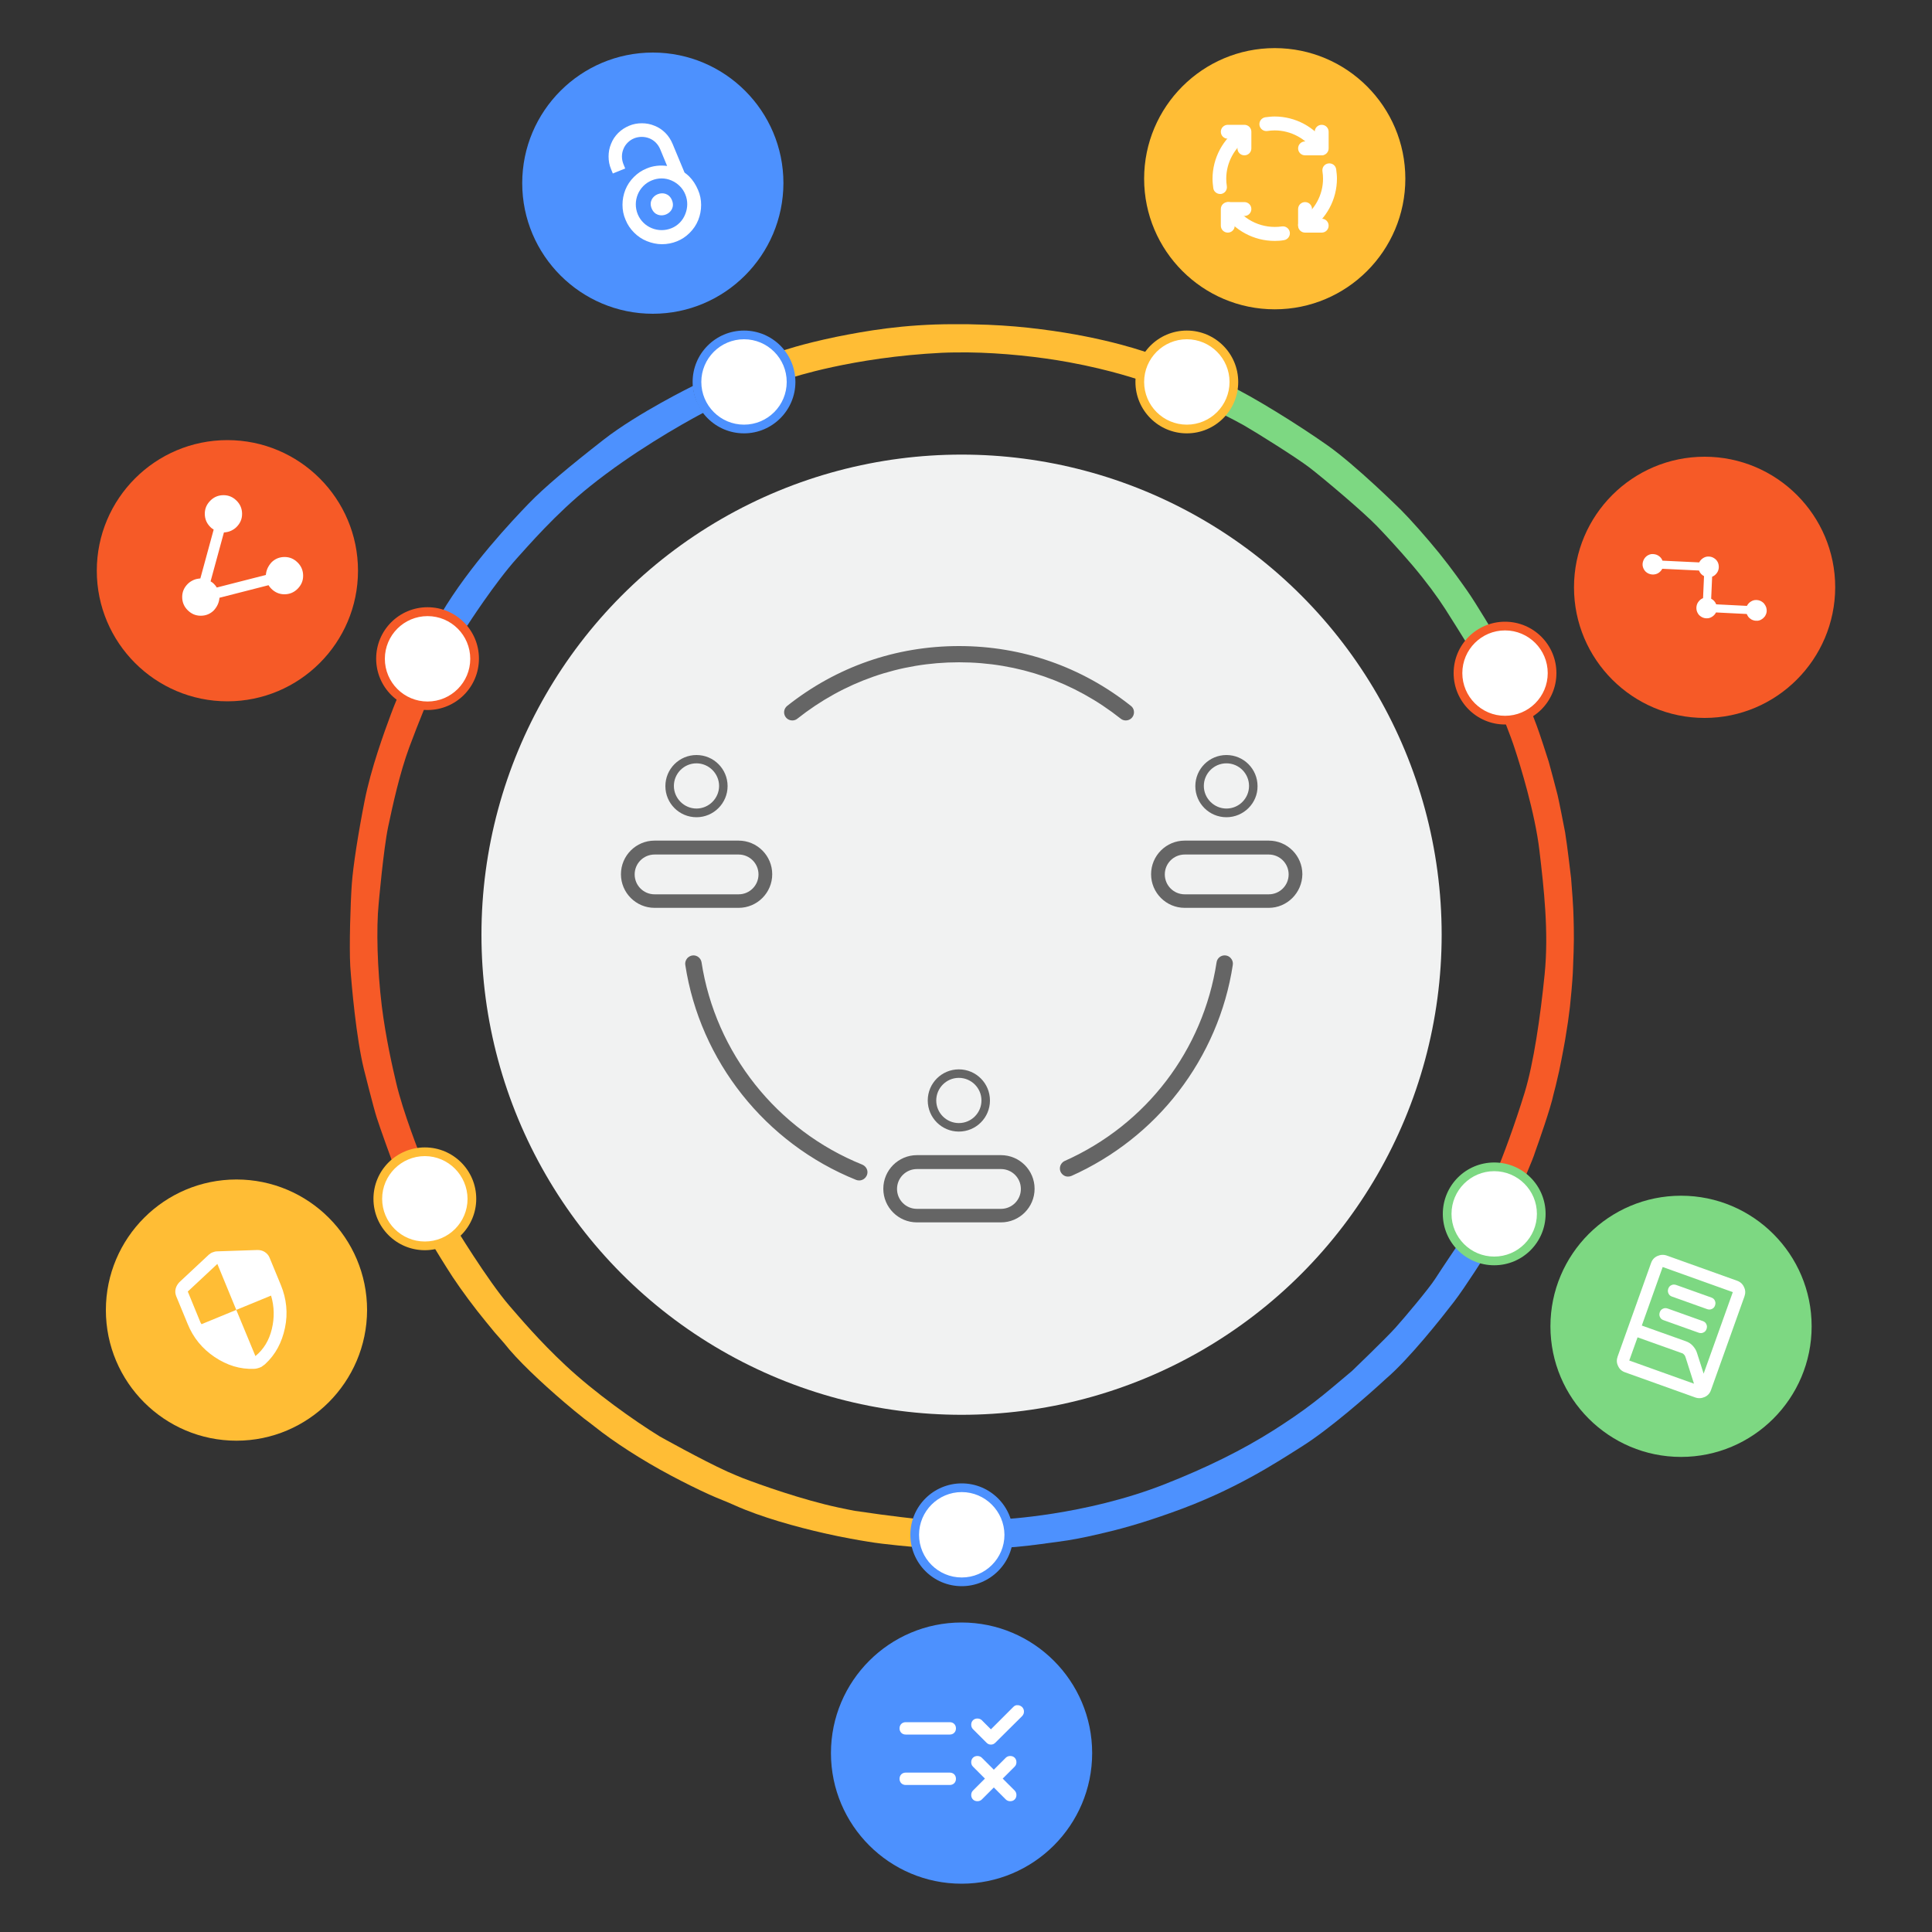<?xml version="1.0" encoding="utf-8"?>
<!-- Generator: Adobe Illustrator 27.8.0, SVG Export Plug-In . SVG Version: 6.00 Build 0)  -->
<svg version="1.1" id="Layer_1" xmlns="http://www.w3.org/2000/svg" xmlns:xlink="http://www.w3.org/1999/xlink" x="0px" y="0px"
	 viewBox="0 0 1000 1000" style="enable-background:new 0 0 1000 1000;" xml:space="preserve">
<rect x="0" y="0" width="1000" height="1000" fill="#333333" stroke="none"/>
<style type="text/css">
	.st0{fill:#F1F2F2;}
	.st1{fill:#4D91FE;}
	.st2{fill:#FFBD35;}
	.st3{fill:#FFFFFF;}
	.st4{fill:#F65A27;}
	.st5{fill:#7DD882;}
	.st6{fill:#656565;}
</style>
<g>
	<circle class="st0" cx="497.7" cy="483.8" r="248.5"/>
	<path class="st1" d="M242,323.6c0,0,14-21.8,25.6-34.7c5.3-5.8,20.1-23.1,37.8-37.2c21.4-17.2,46.4-31.6,58.7-38.1
		c0,0-5.2-6.3-5.3-13.9c0,0-28.6,14-46.4,27.9s-30.5,24.5-38.8,33.1c-8.3,8.6-30.5,32-45.3,57c0,0,5.8,1.1,11.7,7.8"/>
	<path class="st2" d="M404.9,181.6c0,0,4.5,9.2,4.5,14c0,0,31.7-10.7,78.1-13c4.3-0.2,8.8-0.2,13.4-0.2c18,0.2,37.1,2.3,52.4,5.1
		c22.4,4.1,37.5,9.5,37.5,9.5s-2.1-3.9,4.2-14.1c0,0-21.7-8.2-56.4-12.5c-8.4-1.1-17.5-1.9-27.3-2.3c-3.5-0.1-7.1-0.2-10.8-0.3
		c-2.3,0-4.6,0-7,0c-26,0-45.9,3.6-60.4,6.5C414.3,178.2,404.9,181.6,404.9,181.6z"/>
	<g>
		<circle class="st3" cx="385.1" cy="197.7" r="24.3"/>
		<path class="st1" d="M385.1,224.3c-14.7,0-26.6-11.9-26.6-26.6c0-14.7,11.9-26.6,26.6-26.6s26.6,11.9,26.6,26.6
			C411.7,212.3,399.8,224.3,385.1,224.3z M385.1,175.6c-12.2,0-22.1,9.9-22.1,22.1c0,12.2,9.9,22.1,22.1,22.1
			c12.2,0,22.1-9.9,22.1-22.1C407.2,185.5,397.3,175.6,385.1,175.6z"/>
	</g>
	<path class="st2" d="M221.5,640.4l13.6-6.1c0,0,17.2,28.4,28.6,41.6c5.4,6.2,15.5,18.2,28.9,30.7c14.9,14,35.7,28.8,48.9,36.9
		c0,0,21.6,12.1,35,18.2c3.2,1.4,5.8,2.5,7.8,3.3c9.1,3.5,31,11.3,49.7,15.3c2.8,0.6,5.7,1.2,8.4,1.7c20.1,3,32.5,4.2,32.5,4.2
		l-0.5,14.6c0,0-16.4-1.3-25.5-2.9c-3.8-0.6-12.1-2-22.3-4.3c-14.5-3.3-32.6-8.3-46.2-14.4c-4.1-1.9-8.6-3.5-13.2-5.6
		c-6.4-2.9-13.2-6.3-19.8-9.8c-15.3-8.1-30-17.7-39.5-25.3c-1.8-1.4-3.6-2.8-5.5-4.2c-3.3-2.6-6.7-5.4-10.1-8.3
		c-12.4-10.6-24.7-22.2-31.3-30.7c-1.6-1.9-3.3-3.7-5-5.7c-2.9-3.5-6-7.3-9-11.1c-6.4-8.2-12.2-16.5-15.7-22.2
		c-2.4-3.9-4.5-7.1-6-9.7C222.8,642.7,221.5,640.4,221.5,640.4z"/>
	<path class="st1" d="M518.4,786.4c0,0,43.1-1.9,84.5-18.2c21.8-8.6,40-17.6,56.3-27.9c7.2-4.6,14.2-9.3,20.8-14.4
		c6.8-5.2,13.2-10.8,19.8-16.3c0,0,17.6-16.9,22.6-22.5s17.1-20,20.4-25.1c3.3-5.2,13.4-20.1,13.4-20.1l13,7.2
		c0,0-10.7,17-16.7,24.8c-6,7.8-23.1,29.5-35.2,39.8c-9.3,8.6-29.1,25.9-43,34.7c-13.9,8.8-35.4,23-67.6,34.4
		c-16.7,6-28.5,9.1-37.8,11.2c-8.5,2-14.9,3.2-21.2,4c-13.2,1.8-19.7,2.7-28,3.1L518.4,786.4z"/>
	<g>
		<circle class="st3" cx="497.8" cy="794.4" r="24.3"/>
		<path class="st1" d="M497.8,821c-14.7,0-26.6-11.9-26.6-26.6c0-14.7,11.9-26.6,26.6-26.6s26.6,11.9,26.6,26.6
			C524.4,809.1,512.4,821,497.8,821z M497.8,772.3c-12.2,0-22.1,9.9-22.1,22.1c0,12.2,9.9,22.1,22.1,22.1c12.2,0,22.1-9.9,22.1-22.1
			C519.8,782.2,509.9,772.3,497.8,772.3z"/>
	</g>
	<path class="st4" d="M776.7,368.1c0,0,5.1,12.3,7.5,19.9c2.5,7.6,10.3,32.6,12.6,52.2c2.3,19.5,4.9,42.2,2.7,64.1
		c-2.2,21.9-5.7,46.1-10.4,61.4c-4.7,15.3-11.5,34.1-15.1,41.9l13.5,6c0,0,5.9-13.3,7.1-17.4c1.6-4.4,8.1-22.9,9.5-29.8
		c0.4-1.4,1.7-6.5,2.9-12c1.6-7.6,3.1-16.1,3.1-16.1l1.5-9.5c0,0,0.7-5.2,1-7.7c0.3-2.4,1.3-13.3,1.5-17.7c0.2-4.4,0.7-16,0.5-23.1
		c-0.2-7.1,0-8.3-1.4-25.7c-2.1-17.6-2.6-20.5-3.1-23.8c-0.6-3.2-3.3-16.9-3.9-19.3c-0.6-2.4-4-15.3-4.6-17.3
		c-0.6-2-4.9-15.2-6.2-18.6c-1.2-3.3-3.5-9.1-4.3-11.1L776.7,368.1z"/>
	<g>
		<circle class="st3" cx="773.4" cy="628.3" r="24.3"/>
		<path class="st5" d="M773.4,654.9c-14.7,0-26.6-11.9-26.6-26.6s11.9-26.6,26.6-26.6c14.7,0,26.6,11.9,26.6,26.6
			S788.1,654.9,773.4,654.9z M773.4,606.2c-12.2,0-22.1,9.9-22.1,22.1s9.9,22.1,22.1,22.1s22.1-9.9,22.1-22.1
			S785.6,606.2,773.4,606.2z"/>
	</g>
	<path class="st4" d="M217.8,598.8c0,0-9.3-23.3-12.8-38.6c-1.7-7.2-5.3-22.7-7.4-39.6c-2.3-19-2.9-39.8-1.6-52.9
		c0,0,2.5-28.3,4.9-39.7s6-27.8,10.9-41.1c4.9-13.3,11-27.7,11-27.7l-13.7-5.5c0,0-3.2,6.4-6.7,15.8c-3.5,9.4-10.4,28.3-13.7,45.1
		s-5.9,33.4-6.6,42.9s-1.4,32.4-0.8,42.7c0.7,10.3,3.1,37,7,53c0,0,5.2,20.8,6.7,25.3c1.4,4.5,8,22.9,9.3,26L217.8,598.8z"/>
	<g>
		<circle class="st3" cx="221.3" cy="340.9" r="24.3"/>
		<path class="st4" d="M221.3,367.5c-14.7,0-26.6-11.9-26.6-26.6c0-14.7,11.9-26.6,26.6-26.6c14.7,0,26.6,11.9,26.6,26.6
			C247.9,355.6,236,367.5,221.3,367.5z M221.3,318.9c-12.2,0-22.1,9.9-22.1,22.1s9.9,22.1,22.1,22.1c12.2,0,22.1-9.9,22.1-22.1
			S233.5,318.9,221.3,318.9z"/>
	</g>
	<g>
		<circle class="st3" cx="219.9" cy="620.5" r="24.3"/>
		<path class="st2" d="M219.9,647.1c-14.7,0-26.6-11.9-26.6-26.6s11.9-26.6,26.6-26.6s26.6,11.9,26.6,26.6S234.5,647.1,219.9,647.1z
			 M219.9,598.4c-12.2,0-22.1,9.9-22.1,22.1c0,12.2,9.9,22.1,22.1,22.1s22.1-9.9,22.1-22.1C241.9,608.3,232,598.4,219.9,598.4z"/>
	</g>
	<path class="st5" d="M627.8,211.9c0,0,9.8,4.7,16.3,8.4c6.4,3.7,26.9,16.5,33.8,21.8c6.9,5.3,27.7,22.8,34.9,30.3
		c3.5,3.6,11.4,12.1,18.2,20.1c7.1,8.4,13,16.4,17.1,22.8c0,0,11.2,17.6,13.4,21.6l13.2-6.6c0,0-10.9-18.4-15.4-24.7
		c-2.2-3.1-7.6-10.9-14.3-19.2c-6.9-8.5-15.1-17.7-19.8-22.4c0,0-23.5-23.3-38.4-33.7c-14.9-10.5-38.9-25.4-50.6-30.8L627.8,211.9z"
		/>
	<g>
		<circle class="st3" cx="614.3" cy="197.7" r="24.3"/>
		<path class="st2" d="M614.3,224.3c-14.7,0-26.6-11.9-26.6-26.6s11.9-26.6,26.6-26.6c14.7,0,26.6,11.9,26.6,26.6
			S629,224.3,614.3,224.3z M614.3,175.6c-12.2,0-22.1,9.9-22.1,22.1c0,12.2,9.9,22.1,22.1,22.1c12.2,0,22.1-9.9,22.1-22.1
			C636.4,185.5,626.5,175.6,614.3,175.6z"/>
	</g>
	<g>
		<circle class="st3" cx="779" cy="348.4" r="24.3"/>
		<path class="st4" d="M779,375c-14.7,0-26.6-11.9-26.6-26.6c0-14.7,11.9-26.6,26.6-26.6c14.7,0,26.6,11.9,26.6,26.6
			C805.6,363.1,793.7,375,779,375z M779,326.3c-12.2,0-22.1,9.9-22.1,22.1s9.9,22.1,22.1,22.1c12.2,0,22.1-9.9,22.1-22.1
			S791.2,326.3,779,326.3z"/>
	</g>
	<g>
		<g>
			<path class="st1" d="M337.9,162.4c-37.3,0-67.6-30.3-67.6-67.6c0-37.3,30.3-67.6,67.6-67.6s67.6,30.3,67.6,67.6
				C405.4,132.1,375.1,162.4,337.9,162.4z"/>
		</g>
		<path class="st3" d="M356.7,91.3c-0.7-0.7-1.6-1.4-2.4-2l-6.2-14.9c-0.9-2.1-2.1-4-3.7-5.6c-1.6-1.6-3.5-2.9-5.6-3.7
			c-2.1-0.9-4.3-1.3-6.6-1.3c-2.3,0-4.5,0.4-6.6,1.3c-2.1,0.9-4,2.1-5.6,3.7c-1.6,1.6-2.9,3.5-3.7,5.6c-0.9,2.1-1.3,4.3-1.3,6.6
			c0,2.3,0.4,4.5,1.3,6.6l0.9,2.2l6.4-2.6l-0.9-2.2c-1-2.5-1.1-5.3,0-7.9c0.5-1.3,1.3-2.4,2.2-3.3c1-1,2.1-1.7,3.3-2.2
			c2.5-1,5.4-1,7.9,0c2.5,1,4.5,3,5.6,5.6l3.6,8.7c-3.6-0.5-7.3-0.1-10.6,1.3c-2.5,1-4.7,2.5-6.6,4.4c-1.9,1.9-3.4,4.1-4.4,6.6
			c-1,2.5-1.5,5.1-1.5,7.8c0,2.7,0.5,5.3,1.6,7.8c1,2.5,2.5,4.7,4.4,6.6c1.9,1.9,4.1,3.4,6.6,4.4c2.5,1,5.1,1.6,7.8,1.6
			c2.7,0,5.3-0.5,7.8-1.5s4.7-2.5,6.6-4.4c1.9-1.9,3.4-4.1,4.4-6.6c1-2.5,1.5-5.1,1.5-7.8c0-2.7-0.5-5.3-1.6-7.8
			C360.1,95.5,358.6,93.2,356.7,91.3L356.7,91.3z M347.6,118.1c-6.8,2.8-14.7-0.4-17.5-7.2c-2.8-6.8,0.4-14.7,7.2-17.5
			c3.3-1.4,7-1.4,10.2,0c3.3,1.4,5.9,4,7.2,7.2c1.4,3.3,1.3,7,0,10.2C353.4,114.2,350.8,116.8,347.6,118.1z M347.8,103.6
			c2.9,7-7.6,11.3-10.5,4.3C334.4,101,344.9,96.6,347.8,103.6z"/>
	</g>
	<g>
		<g>
			<path class="st2" d="M659.8,160.1c-37.3,0-67.6-30.3-67.6-67.6c0-37.3,30.3-67.6,67.6-67.6c37.3,0,67.6,30.3,67.6,67.6
				C727.4,129.8,697.1,160.1,659.8,160.1z"/>
		</g>
		<g>
			<g>
				<path class="st3" d="M684.1,120.4h-8.6c-2,0-3.6-1.6-3.6-3.6v-8.6c0-2,1.6-3.6,3.6-3.6c2,0,3.6,1.6,3.6,3.6v5h5
					c2,0,3.6,1.6,3.6,3.6S686.1,120.4,684.1,120.4z M635.5,120.4c-2,0-3.6-1.6-3.6-3.6v-8.6c0-2,1.6-3.6,3.6-3.6h8.6
					c2,0,3.6,1.6,3.6,3.6c0,2-1.6,3.6-3.6,3.6h-5v5C639.1,118.8,637.5,120.4,635.5,120.4z M684.1,80.4h-8.6c-2,0-3.6-1.6-3.6-3.6
					s1.6-3.6,3.6-3.6h5v-5c0-2,1.6-3.6,3.6-3.6c2,0,3.6,1.6,3.6,3.6v8.6C687.7,78.8,686.1,80.4,684.1,80.4z M644.1,80.4
					c-2,0-3.6-1.6-3.6-3.6v-5h-5c-2,0-3.6-1.6-3.6-3.6s1.6-3.6,3.6-3.6h8.6c2,0,3.6,1.6,3.6,3.6v8.6
					C647.7,78.8,646.1,80.4,644.1,80.4z"/>
			</g>
			<g>
				<path class="st3" d="M659.8,124.7c-10.8,0-20.9-5.4-26.9-14.5c-1.1-1.6-0.6-3.9,1-5c1.6-1.1,3.9-0.6,4.9,1
					c5.3,8.1,15,12.4,24.7,11c2-0.3,3.8,1.1,4.1,3c0.3,2-1.1,3.8-3,4.1C663,124.6,661.4,124.7,659.8,124.7z M675.5,120
					c-1.2,0-2.3-0.6-3-1.6c-1.1-1.6-0.6-3.9,1-5c7-4.7,11.3-12.5,11.3-20.9c0-1.3-0.1-2.5-0.3-3.8c-0.3-2,1-3.8,3-4.1
					c2-0.3,3.8,1,4.1,3c0.2,1.6,0.4,3.2,0.4,4.8c0,10.8-5.4,20.9-14.5,26.9C676.9,119.8,676.2,120,675.5,120z M631.5,100.4
					c-1.7,0-3.3-1.3-3.5-3c-0.2-1.6-0.4-3.2-0.4-4.8c0-10.8,5.4-20.9,14.5-26.9c1.6-1.1,3.9-0.6,4.9,1c1.1,1.6,0.6,3.9-1,4.9
					c-7,4.7-11.3,12.5-11.3,20.9c0,1.3,0.1,2.5,0.3,3.8c0.3,2-1,3.8-3,4.1C631.9,100.4,631.7,100.4,631.5,100.4z M683.7,80.4
					c-1.2,0-2.3-0.6-3-1.6c-4.6-7-12.5-11.3-20.9-11.3c-1.3,0-2.5,0.1-3.8,0.3c-2,0.3-3.8-1.1-4.1-3c-0.3-2,1.1-3.8,3-4.1
					c1.6-0.2,3.2-0.4,4.8-0.4c10.8,0,20.9,5.4,26.9,14.5c1.1,1.6,0.6,3.9-1,5C685,80.2,684.4,80.4,683.7,80.4z"/>
			</g>
		</g>
	</g>
	<g>
		<g>
			<path class="st4" d="M882.3,371.6c-37.3,0-67.6-30.3-67.6-67.6c0-37.3,30.3-67.6,67.6-67.6s67.6,30.3,67.6,67.6
				C949.8,341.3,919.5,371.6,882.3,371.6z"/>
		</g>
		<path class="st3" d="M913,312.3c-0.6-0.6-1.3-1.1-2.1-1.4c-0.8-0.3-1.7-0.4-2.6-0.3s-1.7,0.5-2.4,1c-0.7,0.5-1.3,1.2-1.7,2
			l-15.9-0.8c-0.5-1.3-1.4-2.3-2.6-2.9l0.5-11.4c0.8-0.3,1.5-0.8,2.1-1.5c0.6-0.7,1-1.4,1.2-2.3c0.2-0.8,0.2-1.7,0-2.6
			s-0.6-1.6-1.2-2.3c-0.6-0.6-1.3-1.1-2.1-1.4c-0.8-0.3-1.7-0.4-2.6-0.3c-0.9,0.1-1.7,0.5-2.4,1c-0.7,0.5-1.3,1.2-1.7,2l-19-0.9
			c-0.4-1.2-1.3-2.1-2.3-2.7s-2.3-0.8-3.5-0.7c-1.2,0.2-2.3,0.8-3.1,1.7c-0.8,0.9-1.3,2.1-1.4,3.3c-0.1,1.2,0.3,2.4,1,3.4
			c0.7,1,1.8,1.7,3,2c1.2,0.3,2.5,0.2,3.6-0.3c1.1-0.5,2-1.4,2.6-2.5l19,0.9c0.5,1.3,1.4,2.3,2.6,2.9l-0.5,11.4
			c-0.8,0.3-1.5,0.8-2.1,1.5s-1,1.4-1.2,2.3c-0.2,0.8-0.2,1.7,0,2.6c0.2,0.8,0.6,1.6,1.2,2.3c0.6,0.6,1.3,1.1,2.1,1.4
			c0.8,0.3,1.7,0.4,2.6,0.3c0.9-0.1,1.7-0.5,2.4-1s1.3-1.2,1.7-2l15.9,0.8c0.3,0.7,0.7,1.4,1.3,2c0.6,0.5,1.2,1,2,1.2
			c0.7,0.3,1.5,0.3,2.3,0.3c0.8-0.1,1.5-0.3,2.2-0.8c0.7-0.4,1.2-1,1.7-1.6c0.4-0.7,0.7-1.4,0.8-2.2c0.1-0.8,0-1.6-0.2-2.3
			C913.9,313.6,913.5,312.9,913,312.3z"/>
	</g>
	<g>
		<g>
			<path class="st5" d="M870.1,754.1c-37.3,0-67.6-30.3-67.6-67.6c0-37.3,30.3-67.6,67.6-67.6s67.6,30.3,67.6,67.6
				C937.7,723.8,907.4,754.1,870.1,754.1z"/>
		</g>
		<g>
			<path class="st3" d="M861,683.3c-0.9-0.3-1.5-0.9-1.8-1.6c-0.4-0.8-0.4-1.6-0.1-2.5c0.3-0.9,0.9-1.5,1.6-1.8
				c0.8-0.4,1.6-0.4,2.5-0.1l18.2,6.5c0.9,0.3,1.5,0.9,1.8,1.6c0.4,0.8,0.4,1.6,0.1,2.5c-0.3,0.9-0.9,1.5-1.6,1.8
				c-0.8,0.4-1.6,0.4-2.5,0.1L861,683.3z M865.4,671.1c-0.9-0.3-1.5-0.9-1.8-1.6c-0.4-0.8-0.4-1.6-0.1-2.5c0.3-0.9,0.9-1.5,1.6-1.8
				c0.8-0.4,1.6-0.4,2.5-0.1l18.2,6.5c0.9,0.3,1.5,0.9,1.8,1.6c0.4,0.8,0.4,1.6,0.1,2.5c-0.3,0.9-0.9,1.5-1.6,1.8
				c-0.8,0.4-1.6,0.4-2.5,0.1L865.4,671.1z M849.8,686.1l22.7,8.1c1.5,0.5,2.7,1.3,3.7,2.4c1,1.1,1.8,2.4,2.2,3.8l3.4,10.6
				l15.1-42.2l-36.3-13L849.8,686.1z M843.3,704.2l33.5,12l-4.4-13.8c-0.2-0.5-0.4-1-0.8-1.3c-0.3-0.4-0.8-0.7-1.3-0.8l-22.7-8.1
				L843.3,704.2z M877.4,723.3l-36.3-13c-1.7-0.6-2.9-1.7-3.6-3.3c-0.8-1.6-0.8-3.2-0.2-4.9l17.3-48.4c0.6-1.7,1.7-2.9,3.3-3.6
				s3.2-0.8,4.9-0.2l36.3,13c1.7,0.6,2.9,1.7,3.6,3.3c0.8,1.6,0.8,3.2,0.2,4.9l-17.3,48.4c-0.6,1.7-1.7,2.9-3.3,3.6
				C880.7,723.8,879.1,723.9,877.4,723.3z"/>
		</g>
	</g>
	<g>
		<g>
			<path class="st1" d="M497.7,975c-37.3,0-67.6-30.3-67.6-67.6c0-37.3,30.3-67.6,67.6-67.6s67.6,30.3,67.6,67.6
				C565.3,944.7,535,975,497.7,975z"/>
		</g>
		<g>
			<path class="st3" d="M512.9,895.1l11.6-11.6c0.7-0.7,1.4-1,2.3-0.9c0.9,0,1.6,0.4,2.3,1c0.6,0.7,0.9,1.4,0.9,2.3
				c0,0.9-0.3,1.6-0.9,2.3L515.2,902c-0.7,0.7-1.4,1-2.3,1c-0.9,0-1.6-0.3-2.3-1l-7-7c-0.6-0.6-0.9-1.4-0.9-2.3s0.3-1.7,0.9-2.3
				s1.4-0.9,2.3-0.9c0.9,0,1.7,0.3,2.3,0.9L512.9,895.1z M468.8,897.8c-0.9,0-1.7-0.3-2.3-0.9c-0.6-0.6-0.9-1.4-0.9-2.3
				c0-0.9,0.3-1.7,0.9-2.3c0.6-0.6,1.4-0.9,2.3-0.9h22.8c0.9,0,1.7,0.3,2.3,0.9c0.6,0.6,0.9,1.4,0.9,2.3c0,0.9-0.3,1.7-0.9,2.3
				c-0.6,0.6-1.4,0.9-2.3,0.9H468.8z M514.4,925.2l-6.2,6.2c-0.6,0.6-1.4,0.9-2.3,0.9c-0.9,0-1.7-0.3-2.3-0.9
				c-0.6-0.6-0.9-1.4-0.9-2.3s0.3-1.7,0.9-2.3l6.2-6.2l-6.2-6.2c-0.6-0.6-0.9-1.4-0.9-2.3c0-0.9,0.3-1.7,0.9-2.3
				c0.6-0.6,1.4-0.9,2.3-0.9c0.9,0,1.7,0.3,2.3,0.9l6.2,6.2l6.2-6.2c0.6-0.6,1.4-0.9,2.3-0.9s1.7,0.3,2.3,0.9
				c0.6,0.6,0.9,1.4,0.9,2.3c0,0.9-0.3,1.7-0.9,2.3l-6.2,6.2l6.2,6.2c0.6,0.6,0.9,1.4,0.9,2.3s-0.3,1.7-0.9,2.3
				c-0.6,0.6-1.4,0.9-2.3,0.9s-1.7-0.3-2.3-0.9L514.4,925.2z M468.8,923.9c-0.9,0-1.7-0.3-2.3-0.9c-0.6-0.6-0.9-1.4-0.9-2.3
				c0-0.9,0.3-1.7,0.9-2.3s1.4-0.9,2.3-0.9h22.8c0.9,0,1.7,0.3,2.3,0.9c0.6,0.6,0.9,1.4,0.9,2.3c0,0.9-0.3,1.7-0.9,2.3
				c-0.6,0.6-1.4,0.9-2.3,0.9H468.8z"/>
		</g>
	</g>
	<g>
		<g>
			<path class="st2" d="M122.4,745.7c-37.3,0-67.6-30.3-67.6-67.6c0-37.3,30.3-67.6,67.6-67.6s67.6,30.3,67.6,67.6
				C189.9,715.3,159.6,745.7,122.4,745.7z"/>
		</g>
		<g>
			<path class="st3" d="M134.6,707.8c-0.6,0.2-1.1,0.4-1.6,0.5c-0.5,0.1-1,0.2-1.5,0.2c-7.2,0.3-14-1.8-20.4-6.1
				c-6.4-4.3-11.1-10-14-17.2l-5.9-14.3c-0.5-1.3-0.6-2.5-0.3-3.8c0.3-1.3,1-2.4,1.9-3.4l15.3-14.3c0.6-0.5,1.3-1,2-1.2
				c0.7-0.3,1.5-0.5,2.3-0.5l20.9-0.7c1.3,0,2.6,0.3,3.7,1s2,1.7,2.5,2.9l5.9,14.3c2.9,7.1,3.7,14.5,2.1,22.1s-4.9,13.8-10.2,18.7
				c-0.3,0.3-0.7,0.6-1.2,0.9C135.7,707.3,135.2,707.6,134.6,707.8z M132.2,701.9c4.3-3.5,7.1-8.2,8.5-14c1.4-5.8,1.3-11.6-0.4-17.3
				l-18,7.4l-9.8-23.8l-15.3,14.3l6.4,15.6c0.1,0.4,0.4,0.8,0.7,1.3l18-7.4L132.2,701.9z"/>
		</g>
	</g>
	<g>
		<g>
			<path class="st4" d="M117.7,363c-37.3,0-67.6-30.3-67.6-67.6c0-37.3,30.3-67.6,67.6-67.6s67.6,30.3,67.6,67.6
				C185.3,332.7,155,363,117.7,363z"/>
		</g>
		<g>
			<path class="st3" d="M154,304.8c-1.9,1.9-4.2,2.8-6.8,2.8s-4.9-1-6.8-2.9c-0.3-0.3-0.5-0.6-0.8-0.9c-0.2-0.3-0.4-0.6-0.6-0.9
				l-25.4,6.5c-0.1,1.2-0.4,2.4-0.9,3.5s-1.2,2.1-2,3c-1.9,1.9-4.2,2.8-6.8,2.8c-2.7,0-4.9-1-6.8-2.9c-1.9-1.9-2.8-4.2-2.8-6.8
				c0-2.7,1-4.9,2.9-6.8c0.9-0.9,1.9-1.5,3-2c1.1-0.5,2.3-0.7,3.5-0.8l6.9-25.3c-0.3-0.2-0.6-0.4-0.9-0.6c-0.3-0.2-0.6-0.5-0.9-0.8
				c-1.9-1.9-2.8-4.2-2.8-6.8c0-2.7,1-4.9,2.9-6.8c1.9-1.9,4.2-2.8,6.8-2.8c2.7,0,4.9,1,6.8,2.9c1.9,1.9,2.8,4.2,2.8,6.8
				c0,2.7-1,4.9-2.9,6.8c-0.9,0.9-1.9,1.5-3,2s-2.3,0.7-3.5,0.8l-6.9,25.3c0.3,0.2,0.6,0.4,0.9,0.6c0.3,0.2,0.6,0.5,0.9,0.8
				c0.3,0.3,0.5,0.6,0.8,0.9c0.2,0.3,0.4,0.6,0.6,0.9l25.4-6.5c0.1-1.2,0.4-2.4,0.9-3.5c0.5-1.1,1.2-2.1,2-3
				c1.9-1.9,4.2-2.8,6.8-2.8c2.7,0,4.9,1,6.8,2.9c1.9,1.9,2.8,4.2,2.8,6.8C156.9,300.7,155.9,302.9,154,304.8z"/>
		</g>
	</g>
	<g>
		<g>
			<g>
				<path class="st6" d="M360.5,423c-8.9,0-16.1-7.2-16.1-16.1c0-8.9,7.2-16.1,16.1-16.1c8.9,0,16.1,7.2,16.1,16.1
					C376.6,415.7,369.4,423,360.5,423z M360.5,395.1c-6.5,0-11.7,5.3-11.7,11.7s5.3,11.7,11.7,11.7s11.7-5.3,11.7-11.7
					S366.9,395.1,360.5,395.1z"/>
			</g>
		</g>
		<g>
			<g>
				<path class="st6" d="M382.3,469.9h-43.5c-9.6,0-17.4-7.8-17.4-17.4c0-9.6,7.8-17.4,17.4-17.4h43.5c9.6,0,17.4,7.8,17.4,17.4
					C399.7,462.1,391.9,469.9,382.3,469.9z M338.8,442.3c-5.7,0-10.3,4.6-10.3,10.3c0,5.7,4.6,10.3,10.3,10.3h43.5
					c5.7,0,10.3-4.6,10.3-10.3c0-5.7-4.6-10.3-10.3-10.3H338.8z"/>
			</g>
		</g>
	</g>
	<g>
		<g>
			<g>
				<path class="st6" d="M634.8,423c-8.9,0-16.1-7.2-16.1-16.1c0-8.9,7.2-16.1,16.1-16.1c8.9,0,16.1,7.2,16.1,16.1
					C651,415.7,643.7,423,634.8,423z M634.8,395.1c-6.5,0-11.7,5.3-11.7,11.7s5.3,11.7,11.7,11.7c6.5,0,11.7-5.3,11.7-11.7
					S641.3,395.1,634.8,395.1z"/>
			</g>
		</g>
		<g>
			<g>
				<path class="st6" d="M656.7,469.9h-43.5c-9.6,0-17.4-7.8-17.4-17.4c0-9.6,7.8-17.4,17.4-17.4h43.5c9.6,0,17.4,7.8,17.4,17.4
					C674,462.1,666.2,469.9,656.7,469.9z M613.2,442.3c-5.7,0-10.3,4.6-10.3,10.3c0,5.7,4.6,10.3,10.3,10.3h43.5
					c5.7,0,10.3-4.6,10.3-10.3c0-5.7-4.6-10.3-10.3-10.3H613.2z"/>
			</g>
		</g>
	</g>
	<g>
		<g>
			<g>
				<path class="st6" d="M496.3,585.7c-8.9,0-16.1-7.2-16.1-16.1c0-8.9,7.2-16.1,16.1-16.1c8.9,0,16.1,7.2,16.1,16.1
					C512.4,578.5,505.2,585.7,496.3,585.7z M496.3,557.9c-6.5,0-11.7,5.3-11.7,11.7c0,6.5,5.3,11.7,11.7,11.7
					c6.5,0,11.7-5.3,11.7-11.7C508,563.1,502.7,557.9,496.3,557.9z"/>
			</g>
		</g>
		<g>
			<g>
				<path class="st6" d="M518.1,632.7h-43.5c-9.6,0-17.4-7.8-17.4-17.4c0-9.6,7.8-17.4,17.4-17.4h43.5c9.6,0,17.4,7.8,17.4,17.4
					C535.5,624.9,527.7,632.7,518.1,632.7z M474.6,605.1c-5.7,0-10.3,4.6-10.3,10.3c0,5.7,4.6,10.3,10.3,10.3h43.5
					c5.7,0,10.3-4.6,10.3-10.3c0-5.7-4.6-10.3-10.3-10.3H474.6z"/>
			</g>
		</g>
	</g>
	<g>
		<path class="st6" d="M410,372.3c0.8,0,1.6-0.3,2.3-0.8c23.1-18.3,52.3-29.3,84-29.3s60.9,11,84,29.3c0.7,0.5,1.5,0.8,2.3,0.8l0,0
			c3.5,0,5-4.4,2.3-6.5c-24.4-19.4-55.2-30.9-88.6-30.9c-33.5,0-64.3,11.6-88.6,30.9C405,367.9,406.6,372.3,410,372.3L410,372.3z"/>
		<path class="st6" d="M582.7,372.9c-0.9,0-1.9-0.3-2.6-0.9c-24.1-19.1-53-29.2-83.7-29.2s-59.6,10.1-83.7,29.2
			c-0.7,0.6-1.7,0.9-2.6,0.9c-1.8,0-3.4-1.1-4-2.8c-0.6-1.7-0.1-3.5,1.3-4.7c25.6-20.3,56.3-31,89-31c32.6,0,63.4,10.7,89,31
			c1.4,1.1,1.9,3,1.3,4.7C586.1,371.8,584.5,372.9,582.7,372.9z M496.4,341.7c30.9,0,60.1,10.2,84.4,29.4c0.6,0.4,1.3,0.7,2,0.7
			c1.6,0,2.6-1.1,3-2.1c0.4-1,0.3-2.5-1-3.5c-25.4-20.2-55.9-30.8-88.3-30.8s-62.9,10.7-88.3,30.8c-1.3,1-1.4,2.5-1,3.5
			c0.4,1,1.3,2.1,3,2.1c0.7,0,1.4-0.2,2-0.7C436.2,351.9,465.4,341.7,496.4,341.7z"/>
	</g>
	<g>
		<g>
			<path class="st6" d="M446,603.4c-43.7-17.6-76.2-57.3-83.5-105.2c-0.3-1.8-1.8-3.1-3.6-3.1h0c-2.2,0-4,2-3.6,4.2
				c7.7,50.5,42,92.4,88,110.9c2.4,1,5.1-0.8,5.1-3.4v0C448.3,605.3,447.4,603.9,446,603.4z"/>
			<path class="st6" d="M444.7,611c-0.5,0-1.1-0.1-1.6-0.3c-46.9-18.9-80.8-61.5-88.4-111.3c-0.2-1.2,0.2-2.4,1-3.4
				c0.8-0.9,2-1.5,3.2-1.5c2.1,0,3.8,1.5,4.2,3.5c7.2,46.9,39,87,83.2,104.8l0,0c1.6,0.7,2.7,2.2,2.7,3.9c0,1.4-0.7,2.7-1.8,3.5
				C446.3,610.8,445.5,611,444.7,611z M358.9,495.6c-0.9,0-1.8,0.4-2.4,1.1c-0.6,0.7-0.9,1.6-0.7,2.5c7.6,49.4,41.2,91.7,87.7,110.5
				c1,0.4,2.1,0.3,3-0.3c0.9-0.6,1.4-1.5,1.4-2.6c0-1.3-0.8-2.4-2-2.9l0,0c-44.5-17.9-76.6-58.3-83.8-105.6
				C361.7,496.8,360.4,495.6,358.9,495.6z"/>
		</g>
		<g>
			<path class="st6" d="M630.2,498.2c-7.1,46.2-37.5,84.8-78.9,103.2c-1.3,0.6-2.2,1.9-2.2,3.4v0c0,2.7,2.8,4.4,5.2,3.3
				c43.6-19.4,75.7-60.1,83.2-108.8c0.3-2.2-1.4-4.2-3.6-4.2l0,0C632.1,495.1,630.5,496.4,630.2,498.2z"/>
			<path class="st6" d="M552.8,609c-0.8,0-1.6-0.2-2.3-0.7c-1.2-0.8-1.9-2.1-1.9-3.5c0-1.7,1-3.2,2.5-3.9
				c42.2-18.8,71.6-57.3,78.6-102.8l0,0c0.3-2.1,2.1-3.6,4.2-3.6c1.2,0,2.4,0.5,3.2,1.5c0.8,0.9,1.2,2.2,1,3.4
				c-3.6,23.8-13.4,46.5-28.1,65.6c-14.5,18.9-33.7,33.9-55.3,43.6C554,608.9,553.4,609,552.8,609z M633.9,495.6
				c-1.5,0-2.9,1.1-3.1,2.6v0c-3.5,22.6-12.7,44.1-26.7,62.2c-13.8,17.9-32,32.2-52.5,41.4c-1.1,0.5-1.9,1.6-1.9,2.9
				c0,1.1,0.5,2,1.4,2.6c0.9,0.6,2,0.7,3,0.2c44.5-19.9,75.5-60.4,82.8-108.4c0.1-0.9-0.1-1.8-0.7-2.5
				C635.7,496,634.8,495.6,633.9,495.6z"/>
		</g>
	</g>
</g>
</svg>
